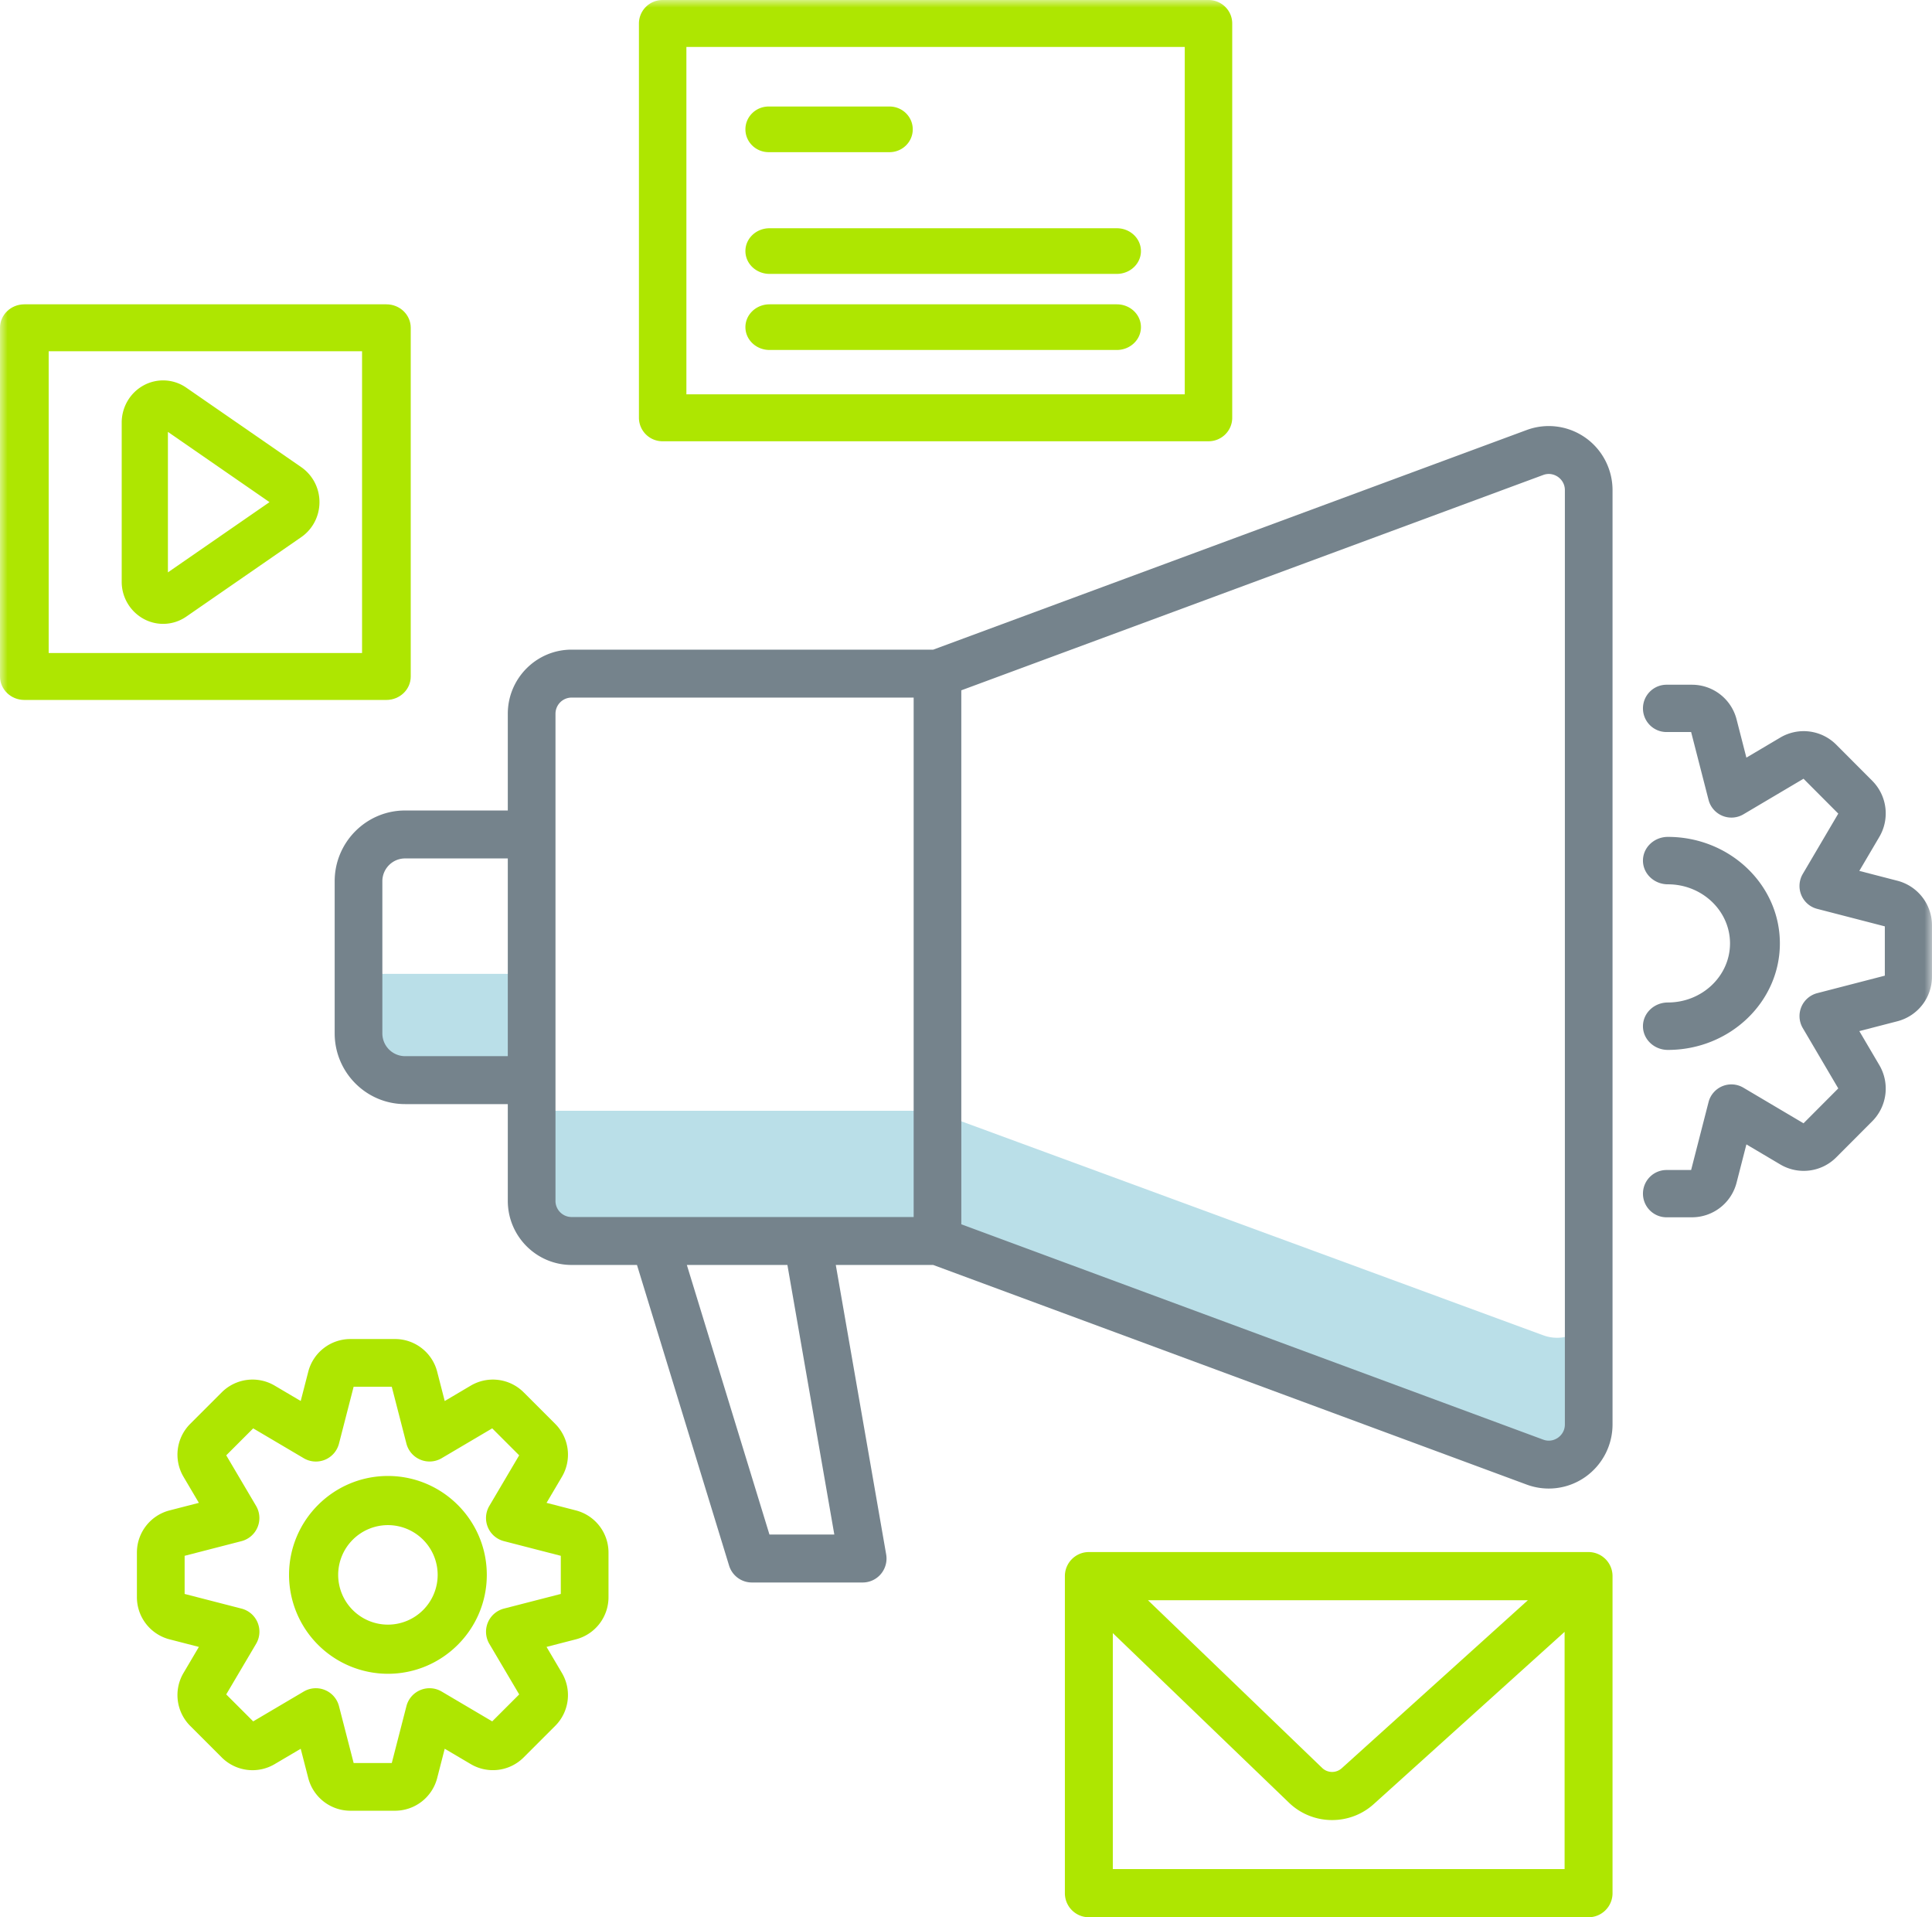 <?xml version="1.0" encoding="UTF-8"?> <svg xmlns="http://www.w3.org/2000/svg" xmlns:xlink="http://www.w3.org/1999/xlink" width="127" height="126"><defs><path id="a" d="M0 126h127V0H0z"></path></defs><g fill="none" fill-rule="evenodd"><path d="M73.151 122.835v-15.508l11.576 11.142a4.077 4.077 0 002.84 1.144c.985 0 1.968-.351 2.744-1.057l12.538-11.312v15.592H73.151zm27.285-17.67L88.2 116.207a.945.945 0 01-1.29-.021l-11.45-11.021h24.977zm3.988-3.165H71.576c-.87 0-1.576.708-1.576 1.582v20.836c0 .874.705 1.582 1.576 1.582h32.848c.87 0 1.576-.708 1.576-1.582v-20.836a1.58 1.58 0 00-1.576-1.582z" fill="#AEE601"></path><mask id="b" fill="#fff"><use xlink:href="#a"></use></mask><path d="M3.201 42.917H23.8V23.082H3.2v19.835zM25.4 46H1.601C.716 46 0 45.31 0 44.459V21.54C0 20.69.716 20 1.6 20h23.8c.884 0 1.6.69 1.6 1.541V44.46C27 45.31 26.284 46 25.4 46z" fill="#AEE601" mask="url(#b)"></path><path d="M11.038 28.384v9.232L17.716 33l-6.678-4.616zM10.722 41c-.437 0-.874-.107-1.276-.325A2.777 2.777 0 018 38.224V27.777c0-1.03.555-1.97 1.446-2.453a2.67 2.67 0 012.802.155l7.558 5.224A2.787 2.787 0 0121 33c0 .922-.447 1.78-1.194 2.298l-7.558 5.224c-.46.318-.992.478-1.526.478z" fill="#AEE601" mask="url(#b)"></path><path d="M23 64v3.881C23 69.604 24.324 71 25.957 71H34v-7H23zM101.442 87.753L61.876 73.207V73H35v5.646a2.644 2.644 0 002.646 2.642h24.23l39.566 14.547c1.727.635 3.558-.642 3.558-2.48v-8.082c0 1.838-1.831 3.115-3.558 2.48" fill="#BADFE8" mask="url(#b)"></path><path d="M102.867 93.612c0 .501-.317.778-.453.873-.136.096-.503.3-.973.126l-38.25-14.152V45.368l38.25-14.152c.47-.174.836.03.973.126.136.095.453.371.453.872v61.398zm-48.022 7.237H50.58L45.15 83.132h6.61l3.084 17.717zm-18.33-21.931V46.909c0-.587.474-1.064 1.059-1.064h22.485v34.137H37.574c-.585 0-1.06-.477-1.06-1.064zm-9.889-9.507a1.498 1.498 0 01-1.492-1.5v-9.995c0-.828.67-1.5 1.492-1.5h6.754V69.41h-6.754zm77.58-40.653a4.177 4.177 0 00-3.846-.499L61.347 42.694H37.574c-2.313 0-4.194 1.891-4.194 4.215v6.356h-6.754c-2.55 0-4.626 2.086-4.626 4.65v9.996c0 2.564 2.075 4.65 4.626 4.65h6.754v6.357c0 2.323 1.881 4.214 4.194 4.214h4.298l6.054 19.756c.202.661.81 1.112 1.497 1.112h7.286c.463 0 .902-.206 1.2-.562a1.58 1.58 0 00.343-1.285l-3.311-19.02h6.405l39.013 14.434a4.173 4.173 0 003.847-.499A4.224 4.224 0 00106 93.612V32.214c0-1.376-.67-2.669-1.793-3.456zM109.639 65.883c-.905 0-1.639.698-1.639 1.559 0 .86.734 1.558 1.639 1.558 4.059 0 7.361-3.14 7.361-7s-3.302-7-7.361-7c-.905 0-1.639.697-1.639 1.558 0 .861.734 1.559 1.639 1.559 2.251 0 4.084 1.742 4.084 3.883-.001 2.141-1.833 3.883-4.084 3.883" fill="#75838C" mask="url(#b)"></path><path d="M124.73 57.883l-2.508-.648 1.317-2.237a3.04 3.04 0 00-.467-3.686l-2.367-2.373a3.02 3.02 0 00-3.676-.468l-2.23 1.32-.646-2.517a3.028 3.028 0 00-2.93-2.274h-1.673c-.856 0-1.55.696-1.55 1.554 0 .86.694 1.555 1.55 1.555h1.616l1.146 4.459a1.552 1.552 0 002.289.95l3.953-2.34 2.285 2.292-2.334 3.965c-.247.42-.284.934-.097 1.385.186.452.573.79 1.046.91l4.445 1.15v3.24l-4.445 1.15a1.556 1.556 0 00-.948 2.295l2.333 3.965-2.285 2.292-3.953-2.34a1.549 1.549 0 00-2.29.95l-1.145 4.46h-1.616c-.856 0-1.55.695-1.55 1.554 0 .858.694 1.554 1.55 1.554h1.674a3.029 3.029 0 002.93-2.276l.646-2.515 2.232 1.321c1.188.7 2.7.509 3.674-.47l2.366-2.372a3.042 3.042 0 00.467-3.688l-1.316-2.236 2.508-.649A3.033 3.033 0 00127 64.177v-3.355a3.035 3.035 0 00-2.27-2.939" fill="#75838C" mask="url(#b)"></path><path d="M45.12 25.915h32.76V3.085H45.12v22.83zM79.44 29H43.56A1.55 1.55 0 0142 27.457V1.543A1.55 1.55 0 0143.56 0h35.88C80.302 0 81 .69 81 1.543v25.914C81 28.31 80.301 29 79.44 29z" fill="#AEE601" mask="url(#b)"></path><path d="M58.472 10h-7.944C49.684 10 49 9.329 49 8.5S49.684 7 50.528 7h7.944C59.316 7 60 7.671 60 8.5c0 .828-.684 1.5-1.528 1.5M73.414 18H50.586C49.709 18 49 17.329 49 16.5s.71-1.5 1.586-1.5h22.828c.876 0 1.586.671 1.586 1.5s-.71 1.5-1.586 1.5M73.414 23H50.586C49.709 23 49 22.329 49 21.5s.71-1.5 1.586-1.5h22.828c.876 0 1.586.671 1.586 1.5s-.71 1.5-1.586 1.5M23.247 115.863h2.507l.963-3.738a1.569 1.569 0 012.315-.959l3.324 1.962 1.773-1.772-1.963-3.324a1.57 1.57 0 01.96-2.316l3.738-.963v-2.506l-3.738-.964a1.568 1.568 0 01-.96-2.316l1.962-3.324-1.772-1.772-3.324 1.962a1.571 1.571 0 01-2.316-.959l-.963-3.738h-2.507l-.963 3.738a1.567 1.567 0 01-2.315.96l-3.324-1.963-1.772 1.772 1.962 3.324a1.57 1.57 0 01-.959 2.316l-3.738.964v2.506l3.738.963a1.566 1.566 0 01.959 2.316l-1.963 3.324 1.773 1.772 3.324-1.962a1.569 1.569 0 012.315.96l.964 3.737zm2.72 3.137h-2.933a2.862 2.862 0 01-2.77-2.144l-.497-1.928-1.713 1.01a2.86 2.86 0 01-3.477-.44l-2.074-2.074a2.862 2.862 0 01-.442-3.475l1.012-1.715-1.927-.497A2.861 2.861 0 019 104.966v-2.933c0-1.304.882-2.443 2.145-2.77l1.928-.497-1.011-1.713a2.862 2.862 0 01.44-3.476l2.075-2.074a2.862 2.862 0 013.475-.443l1.715 1.012.497-1.926A2.861 2.861 0 0123.034 88h2.933c1.304 0 2.443.882 2.77 2.144l.497 1.93c.837-.495 1.66-.98 1.707-1.009a2.863 2.863 0 013.483.438l2.074 2.074a2.86 2.86 0 01.442 3.474l-1.012 1.715 1.927.497a2.861 2.861 0 012.145 2.77v2.933a2.861 2.861 0 01-2.144 2.77l-1.929.497 1.011 1.713a2.861 2.861 0 01-.441 3.477l-2.074 2.073a2.859 2.859 0 01-3.474.442l-1.715-1.012-.496 1.927A2.864 2.864 0 0125.966 119z" fill="#AEE601" mask="url(#b)"></path><path d="M25.5 100.23a3.273 3.273 0 00-3.27 3.27 3.273 3.273 0 003.27 3.27 3.273 3.273 0 003.27-3.27 3.273 3.273 0 00-3.27-3.27m0 9.77a6.508 6.508 0 01-6.5-6.5c0-3.584 2.916-6.5 6.5-6.5s6.5 2.916 6.5 6.5-2.916 6.5-6.5 6.5" fill="#AEE601" mask="url(#b)"></path></g></svg> 